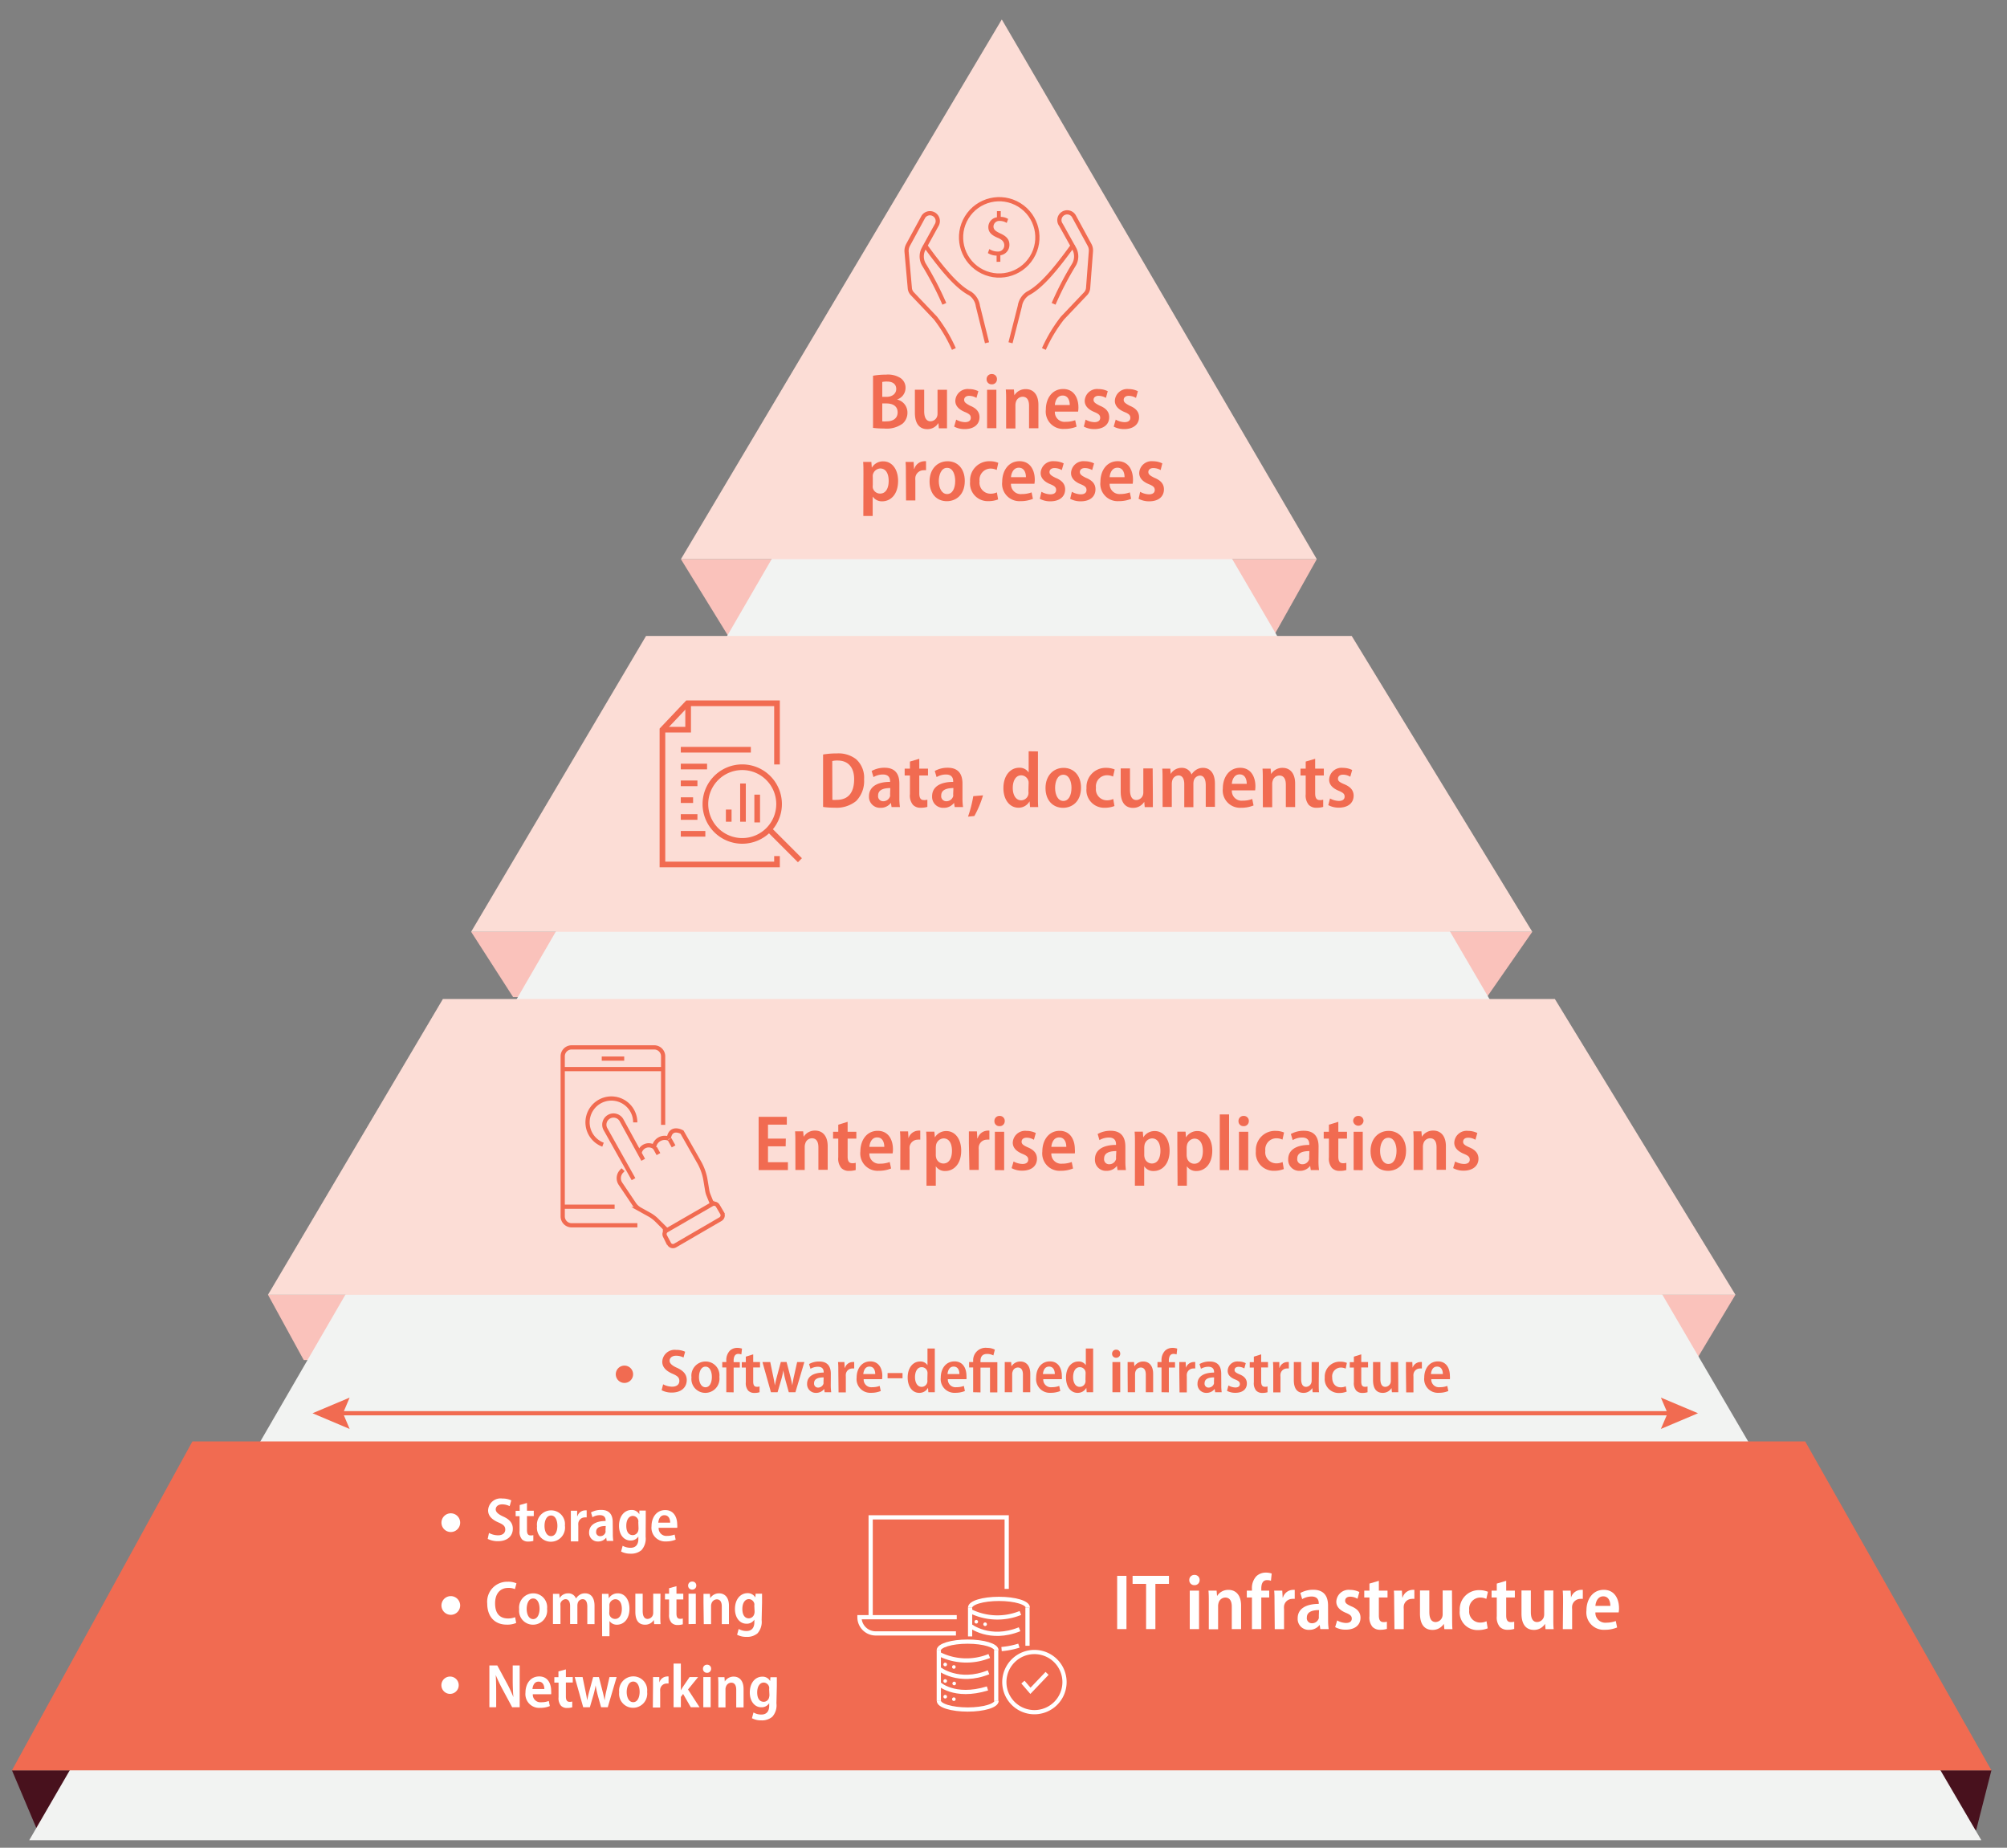 <svg id="Layer_1" data-name="Layer 1" xmlns="http://www.w3.org/2000/svg" xmlns:xlink="http://www.w3.org/1999/xlink" viewBox="0 0 347.57 320"><rect x="0" y="0" width="347.57" height="320" fill="#808080" stroke="none"/><defs><style>.cls-1,.cls-11,.cls-12,.cls-13,.cls-14,.cls-8{fill:none;}.cls-2{clip-path:url(#clip-path);}.cls-3{fill:#fac2bb;}.cls-4{fill:#48111d;}.cls-5{fill:#f2f3f2;}.cls-6{fill:#f16b51;}.cls-7{fill:#fcddd6;}.cls-13,.cls-8{stroke:#fff;}.cls-11,.cls-12,.cls-13,.cls-14,.cls-8{stroke-miterlimit:10;}.cls-11,.cls-8{stroke-width:0.73px;}.cls-9{clip-path:url(#clip-path-2);}.cls-10{fill:#fff;}.cls-11,.cls-12{stroke:#f16b51;}.cls-12{stroke-width:0.98px;}.cls-13{stroke-width:1.25px;}.cls-14{stroke:#000;stroke-width:0.25px;}</style><clipPath id="clip-path"><rect class="cls-1" x="-243.71" y="-97" width="654" height="834"/></clipPath><clipPath id="clip-path-2"><rect class="cls-1" x="2.07" y="3.37" width="342.8" height="315.33"/></clipPath></defs><g class="cls-2"><polygon class="cls-3" points="46.41 224.23 52.6 235.54 293.75 235.54 300.54 224.23 46.41 224.23"/><polygon class="cls-3" points="81.59 161.37 88.86 172.68 257.5 172.68 265.36 161.37 81.59 161.37"/><polygon class="cls-3" points="117.92 96.84 126.11 110.14 220.58 110.14 228.04 96.84 117.92 96.84"/><polygon class="cls-4" points="2.07 306.59 6.45 316.95 342.23 316.95 344.87 306.59 2.07 306.59"/><polygon class="cls-5" points="5.06 318.7 343.13 318.7 173.34 28.32 5.06 318.7"/><polygon class="cls-6" points="33.32 249.63 2.07 306.59 344.87 306.59 312.62 249.63 33.32 249.63"/><polygon class="cls-7" points="300.54 224.23 46.41 224.23 76.7 173.01 269.27 173.01 300.54 224.23"/><polygon class="cls-7" points="265.36 161.37 81.59 161.37 111.88 110.14 234.09 110.14 265.36 161.37"/><polygon class="cls-7" points="173.49 3.37 117.92 96.84 228.04 96.84 173.49 3.37"/><polyline class="cls-8" points="150.78 279.93 150.78 262.78 174.34 262.78 174.34 275.17"/><g class="cls-9"><path class="cls-8" d="M165.55,282.88h-13.9a2.81,2.81,0,0,1-2.81-2.81h16.85"/><path class="cls-8" d="M162.62,286.44a10.52,10.52,0,0,0,8.7.35"/><path class="cls-8" d="M162.62,289s3.39,2.7,8.57.61"/><path class="cls-8" d="M162.51,291.52s2.68,2.67,8.5.89"/></g><line class="cls-8" x1="162.58" y1="285.79" x2="162.58" y2="294.57"/><line class="cls-8" x1="172.52" y1="285.79" x2="172.52" y2="294.57"/><g class="cls-9"><path class="cls-8" d="M162.57,285.81c0-.83,2.23-1.51,5-1.51s5,.68,5,1.51"/><path class="cls-8" d="M162.59,294.55c0,.83,2.23,1.51,5,1.51s5-.68,5-1.51"/><path class="cls-10" d="M164,288.26a.31.31,0,1,1-.31-.31.31.31,0,0,1,.31.31"/><path class="cls-10" d="M165.5,288.69a.31.31,0,0,1-.62,0,.31.31,0,0,1,.62,0"/><path class="cls-10" d="M164,291.12a.31.31,0,0,1-.31.31.31.31,0,0,1,0-.62.31.31,0,0,1,.31.31"/><path class="cls-10" d="M165.56,291.55a.31.31,0,1,1-.31-.31.31.31,0,0,1,.31.31"/><path class="cls-10" d="M164,293.84a.31.31,0,1,1-.31-.31.31.31,0,0,1,.31.31"/><path class="cls-10" d="M165.5,294.27a.31.31,0,1,1-.31-.31.31.31,0,0,1,.31.31"/><path class="cls-8" d="M168,279a10.57,10.57,0,0,0,8.71.34"/><path class="cls-8" d="M168,281.54s3.39,2.71,8.57.62"/><path class="cls-8" d="M173.45,285.59a14,14,0,0,0,3-.59"/><line class="cls-8" x1="168" y1="278.39" x2="168" y2="283.4"/><line class="cls-8" x1="177.94" y1="278.39" x2="177.94" y2="285.02"/><path class="cls-8" d="M168,278.41c0-.84,2.22-1.51,5-1.51s5,.67,5,1.51"/><path class="cls-10" d="M169.38,280.86a.31.31,0,1,1-.31-.31.31.31,0,0,1,.31.31"/><path class="cls-10" d="M170.91,281.29a.31.31,0,1,1-.31-.31.31.31,0,0,1,.31.31"/><path class="cls-8" d="M184.35,291.31a5.21,5.21,0,1,1-5.21-5.21A5.21,5.21,0,0,1,184.35,291.31Z"/><polyline class="cls-8" points="177.15 291.31 178.45 292.82 181.33 289.8"/></g><path class="cls-10" d="M84.68,265.48a3.37,3.37,0,0,0,1.57.41c.8,0,1.25-.4,1.25-1s-.37-.88-1.18-1.23c-1.08-.46-1.79-1.12-1.79-2.08A2.16,2.16,0,0,1,87,259.52a3.51,3.51,0,0,1,1.54.32l-.28,1a2.89,2.89,0,0,0-1.28-.31c-.79,0-1.13.44-1.13.87s.38.82,1.28,1.23c1.15.51,1.68,1.17,1.68,2.12,0,1.21-.89,2.16-2.58,2.16a3.89,3.89,0,0,1-1.77-.4Z"/><path class="cls-10" d="M91.26,260.29v1.34h1.18v.93H91.26V265c0,.63.19.91.63.91a1.57,1.57,0,0,0,.47-.05l0,1a3.34,3.34,0,0,1-.91.11,1.44,1.44,0,0,1-1.06-.39,2,2,0,0,1-.41-1.45v-2.55H89.3v-.93H90v-1Z"/><path class="cls-10" d="M97.83,264.2A2.45,2.45,0,0,1,95.4,267a2.4,2.4,0,0,1-2.4-2.68,2.46,2.46,0,0,1,2.46-2.75A2.38,2.38,0,0,1,97.83,264.2Zm-3.53.05c0,1,.4,1.78,1.13,1.78s1.1-.82,1.1-1.79c0-.81-.29-1.78-1.1-1.78S94.3,263.41,94.3,264.25Z"/><path class="cls-10" d="M98.86,263.25c0-.64,0-1.16,0-1.62h1.09l0,.94H100a1.43,1.43,0,0,1,1.31-1,1.23,1.23,0,0,1,.29,0v1.22a1.69,1.69,0,0,0-.35,0,1.13,1.13,0,0,0-1.1,1,2.72,2.72,0,0,0,0,.43v2.72H98.86Z"/><path class="cls-10" d="M106.13,265.62a7.67,7.67,0,0,0,.08,1.24h-1.14l-.09-.57h0a1.71,1.71,0,0,1-1.42.67,1.49,1.49,0,0,1-1.54-1.55c0-1.32,1.16-2,2.86-2v-.1c0-.4-.16-.91-1-.91a2.47,2.47,0,0,0-1.28.36l-.25-.83a3.5,3.5,0,0,1,1.76-.44c1.57,0,2,1,2,2.15Zm-1.23-1.34c-.79,0-1.66.17-1.66,1a.68.68,0,0,0,.7.76.94.94,0,0,0,.92-.68.92.92,0,0,0,0-.29Z"/><path class="cls-10" d="M111.81,266.14a3,3,0,0,1-.72,2.32,2.77,2.77,0,0,1-1.88.61,3.47,3.47,0,0,1-1.65-.37l.27-1a2.77,2.77,0,0,0,1.37.35c.8,0,1.35-.45,1.35-1.53v-.43h0a1.52,1.52,0,0,1-1.35.7c-1.23,0-2-1.1-2-2.54,0-1.75,1-2.75,2.17-2.75a1.49,1.49,0,0,1,1.35.75h0l0-.65h1.11c0,.37,0,.82,0,1.54Zm-1.27-2.48a1.32,1.32,0,0,0,0-.36,1,1,0,0,0-.94-.77c-.67,0-1.14.66-1.14,1.71s.42,1.62,1.13,1.62a1,1,0,0,0,.93-.72,1.74,1.74,0,0,0,.06-.45Z"/><path class="cls-10" d="M114.06,264.59a1.33,1.33,0,0,0,1.47,1.4,3.65,3.65,0,0,0,1.3-.23l.18.88a4.3,4.3,0,0,1-1.68.31,2.37,2.37,0,0,1-2.5-2.63c0-1.52.86-2.8,2.37-2.8s2.08,1.28,2.08,2.5a2.52,2.52,0,0,1,0,.57Zm2-.89c0-.59-.23-1.29-1-1.29s-1,.73-1.06,1.29Z"/><g class="cls-9"><path class="cls-10" d="M79.69,263.7a1.62,1.62,0,1,1-1.62-1.62,1.62,1.62,0,0,1,1.62,1.62"/></g><path class="cls-10" d="M89.39,281.07a3.92,3.92,0,0,1-1.64.29c-2.1,0-3.37-1.42-3.37-3.63a3.46,3.46,0,0,1,3.55-3.8,3.41,3.41,0,0,1,1.51.28l-.27,1A2.67,2.67,0,0,0,88,275c-1.27,0-2.26.86-2.26,2.68s.87,2.61,2.25,2.61a3.32,3.32,0,0,0,1.22-.22Z"/><path class="cls-10" d="M94.74,278.61a2.45,2.45,0,0,1-2.44,2.76,2.4,2.4,0,0,1-2.39-2.68,2.46,2.46,0,0,1,2.46-2.75A2.39,2.39,0,0,1,94.74,278.61Zm-3.53,0c0,1,.39,1.79,1.12,1.79s1.11-.82,1.11-1.8c0-.8-.29-1.77-1.11-1.77S91.21,277.82,91.21,278.65Z"/><path class="cls-10" d="M95.76,277.57c0-.6,0-1.07,0-1.54h1.1l.05.73h0a1.7,1.7,0,0,1,1.48-.82,1.38,1.38,0,0,1,1.36.9h0a2,2,0,0,1,.6-.62,1.63,1.63,0,0,1,1-.28c.85,0,1.61.6,1.61,2.16v3.17h-1.25v-3c0-.8-.23-1.32-.82-1.32a.9.9,0,0,0-.84.68,1.7,1.7,0,0,0-.06.42v3.2H98.73v-3.12c0-.66-.23-1.18-.81-1.18a1,1,0,0,0-.86.72,1.88,1.88,0,0,0,0,.43v3.15H95.76Z"/><path class="cls-10" d="M104.25,277.74c0-.69,0-1.23,0-1.71h1.12l.06.77h0a1.78,1.78,0,0,1,1.58-.86c1.16,0,2,1.05,2,2.66,0,1.89-1.07,2.77-2.16,2.77a1.5,1.5,0,0,1-1.3-.65h0v2.65h-1.27Zm1.27,1.42a1.61,1.61,0,0,0,0,.39,1,1,0,0,0,1,.82c.77,0,1.17-.73,1.17-1.73s-.38-1.68-1.15-1.68a1.1,1.1,0,0,0-1,.88,1.86,1.86,0,0,0,0,.34Z"/><path class="cls-10" d="M114.35,279.71c0,.61,0,1.13.05,1.56h-1.11l-.06-.72h0a1.74,1.74,0,0,1-1.52.82c-1,0-1.68-.62-1.68-2.22V276h1.27V279c0,.82.24,1.37.86,1.37a1,1,0,0,0,.89-.64,1.14,1.14,0,0,0,.07-.43V276h1.26Z"/><path class="cls-10" d="M117.15,274.7V276h1.18V277h-1.18v2.44c0,.63.19.91.63.91a1.57,1.57,0,0,0,.47-.05l0,1a2.91,2.91,0,0,1-.9.12,1.41,1.41,0,0,1-1.07-.4,2,2,0,0,1-.41-1.45V277h-.71V276h.71v-.95Z"/><path class="cls-10" d="M120.58,274.59a.68.68,0,0,1-.72.7.67.67,0,0,1-.69-.7.68.68,0,0,1,.71-.69A.66.66,0,0,1,120.58,274.59Zm-1.34,6.68V276h1.26v5.24Z"/><path class="cls-10" d="M121.83,277.57c0-.6,0-1.07,0-1.54h1.11l.06.74h0a1.77,1.77,0,0,1,1.54-.83c.89,0,1.7.61,1.7,2.13v3.2H125v-3.06c0-.68-.22-1.23-.88-1.23a1,1,0,0,0-.91.73,1.16,1.16,0,0,0-.07.44v3.12h-1.26Z"/><path class="cls-10" d="M131.9,280.55a3,3,0,0,1-.72,2.32,2.78,2.78,0,0,1-1.88.61,3.44,3.44,0,0,1-1.65-.37l.27-1a2.76,2.76,0,0,0,1.36.35c.81,0,1.36-.45,1.36-1.54v-.43h0a1.53,1.53,0,0,1-1.36.71c-1.22,0-2-1.1-2-2.54,0-1.75,1-2.75,2.17-2.75a1.5,1.5,0,0,1,1.36.75h0l.05-.66h1.11c0,.38,0,.83,0,1.55Zm-1.27-2.49a1,1,0,0,0,0-.35,1,1,0,0,0-.93-.77c-.68,0-1.14.66-1.14,1.7s.42,1.63,1.13,1.63a1,1,0,0,0,.92-.72,1.45,1.45,0,0,0,.07-.45Z"/><g class="cls-9"><path class="cls-10" d="M79.69,278.05a1.62,1.62,0,1,1-1.62-1.63,1.63,1.63,0,0,1,1.62,1.63"/></g><path class="cls-10" d="M84.75,295.67v-7.24h1.37l1.68,3.11a22.14,22.14,0,0,1,1.11,2.38h0c-.08-.95-.12-1.94-.12-3.1v-2.39H90v7.24H88.7L87,292.51a25.73,25.73,0,0,1-1.15-2.43h0c.06.9.08,1.88.08,3.17v2.41Z"/><path class="cls-10" d="M92.27,293.41a1.32,1.32,0,0,0,1.47,1.39,3.58,3.58,0,0,0,1.3-.22l.18.88a4.25,4.25,0,0,1-1.67.31A2.38,2.38,0,0,1,91,293.14c0-1.53.86-2.81,2.38-2.81s2.07,1.28,2.07,2.51a3.65,3.65,0,0,1,0,.57Zm2-.9c0-.59-.23-1.28-1-1.28s-1,.73-1.06,1.28Z"/><path class="cls-10" d="M98,289.11v1.33h1.19v.94H98v2.43c0,.64.2.92.64.92a1.25,1.25,0,0,0,.46-.06l0,1a2.82,2.82,0,0,1-.9.12,1.39,1.39,0,0,1-1.06-.4,2,2,0,0,1-.41-1.45v-2.54H96v-.94h.71v-1Z"/><path class="cls-10" d="M100.89,290.44l.49,2.37c.12.56.23,1.13.31,1.68h0c.09-.55.24-1.14.38-1.66l.65-2.39h1l.6,2.33c.15.6.29,1.16.39,1.72h0a14.58,14.58,0,0,1,.31-1.72l.53-2.33h1.24l-1.54,5.23h-1.15l-.6-2.14c-.13-.52-.24-1-.35-1.65h0a15.4,15.4,0,0,1-.38,1.67l-.62,2.12h-1.15l-1.47-5.23Z"/><path class="cls-10" d="M112.07,293a2.45,2.45,0,0,1-2.44,2.76,2.41,2.41,0,0,1-2.4-2.69,2.47,2.47,0,0,1,2.46-2.75A2.4,2.4,0,0,1,112.07,293Zm-3.54,0c0,1,.4,1.79,1.13,1.79s1.11-.82,1.11-1.8c0-.8-.29-1.77-1.11-1.77S108.53,292.22,108.53,293.06Z"/><path class="cls-10" d="M113.09,292.06c0-.63,0-1.16,0-1.62h1.09l0,.95h0a1.44,1.44,0,0,1,1.31-1.05.83.83,0,0,1,.29,0v1.22a1.62,1.62,0,0,0-.35,0,1.12,1.12,0,0,0-1.1,1,2.72,2.72,0,0,0,0,.43v2.72h-1.27Z"/><path class="cls-10" d="M117.91,292.75h0a5.07,5.07,0,0,1,.36-.62l1.15-1.69h1.48l-1.75,2.15,2,3.08h-1.52l-1.33-2.31-.39.52v1.79h-1.26V288.1h1.26Z"/><path class="cls-10" d="M123.15,289a.68.68,0,0,1-.72.7.67.67,0,0,1-.69-.7.68.68,0,0,1,.71-.7A.67.67,0,0,1,123.15,289Zm-1.35,6.67v-5.23h1.27v5.23Z"/><path class="cls-10" d="M124.4,292c0-.6,0-1.08-.05-1.54h1.11l.06.74h0a1.79,1.79,0,0,1,1.55-.84c.89,0,1.7.62,1.7,2.14v3.19h-1.27v-3.05c0-.69-.22-1.23-.88-1.23a1,1,0,0,0-.91.73,1.13,1.13,0,0,0-.07.44v3.11H124.4Z"/><path class="cls-10" d="M134.46,295a2.94,2.94,0,0,1-.72,2.32,2.76,2.76,0,0,1-1.88.62,3.43,3.43,0,0,1-1.64-.37l.27-1a2.63,2.63,0,0,0,1.36.36c.81,0,1.36-.45,1.36-1.54v-.43h0a1.54,1.54,0,0,1-1.36.71c-1.22,0-2-1.11-2-2.55,0-1.75,1-2.75,2.17-2.75a1.48,1.48,0,0,1,1.35.76h0l.05-.66h1.11c0,.38,0,.83,0,1.55Zm-1.26-2.48a.92.92,0,0,0,0-.35,1,1,0,0,0-.93-.78c-.68,0-1.14.67-1.14,1.71s.42,1.62,1.13,1.62a.94.94,0,0,0,.92-.72,1.76,1.76,0,0,0,.07-.45Z"/><g class="cls-9"><path class="cls-10" d="M79.44,291.85a1.5,1.5,0,1,1-1.5-1.5,1.5,1.5,0,0,1,1.5,1.5"/></g><path class="cls-10" d="M195.08,272.91v9.22h-1.61v-9.22Z"/><path class="cls-10" d="M198.48,274.3h-2.34v-1.39h6.3v1.39h-2.35v7.83h-1.61Z"/><path class="cls-10" d="M207.75,273.63a.86.86,0,0,1-.92.89.85.85,0,0,1-.87-.89.86.86,0,0,1,.9-.88A.85.85,0,0,1,207.75,273.63Zm-1.71,8.5v-6.66h1.61v6.66Z"/><path class="cls-10" d="M209.34,277.42c0-.76,0-1.37-.06-1.95h1.41l.08.94h0a2.25,2.25,0,0,1,2-1.07c1.13,0,2.16.78,2.16,2.72v4.07h-1.61v-3.89c0-.87-.29-1.57-1.13-1.57a1.22,1.22,0,0,0-1.16.93,1.84,1.84,0,0,0-.08.56v4h-1.61Z"/><path class="cls-10" d="M216.81,282.13v-5.47h-.89v-1.19h.89v-.29a3,3,0,0,1,.76-2.2,2.35,2.35,0,0,1,1.66-.63,3,3,0,0,1,1,.16l-.13,1.25a2,2,0,0,0-.67-.11c-.78,0-1,.68-1,1.48v.34h1.37v1.19h-1.37v5.47Z"/><path class="cls-10" d="M220.72,277.53c0-.81,0-1.48-.06-2.06h1.4l.07,1.2h.05a1.85,1.85,0,0,1,1.67-1.33,1.35,1.35,0,0,1,.37,0v1.56a1.83,1.83,0,0,0-.44,0,1.44,1.44,0,0,0-1.41,1.23,3,3,0,0,0,0,.55v3.46h-1.61Z"/><path class="cls-10" d="M230,280.55a10.5,10.5,0,0,0,.1,1.58h-1.45l-.11-.73h0a2.2,2.2,0,0,1-1.81.86,1.89,1.89,0,0,1-2-2c0-1.68,1.47-2.49,3.65-2.49v-.12c0-.52-.21-1.16-1.25-1.16a3.2,3.2,0,0,0-1.62.45l-.32-1.06a4.53,4.53,0,0,1,2.24-.56c2,0,2.56,1.3,2.56,2.74Zm-1.57-1.71c-1,0-2.11.22-2.11,1.28a.87.87,0,0,0,.89,1,1.22,1.22,0,0,0,1.18-.87,2.2,2.2,0,0,0,0-.36Z"/><path class="cls-10" d="M231.57,280.63a3.25,3.25,0,0,0,1.53.44c.67,0,1-.3,1-.75s-.24-.68-1-1c-1.2-.49-1.68-1.17-1.68-1.93a2.14,2.14,0,0,1,2.38-2.05,3.61,3.61,0,0,1,1.61.37l-.32,1.17a2.51,2.51,0,0,0-1.26-.36c-.58,0-.88.3-.88.7s.28.6,1,.94c1.13.45,1.66,1.08,1.66,2,0,1.25-.94,2.07-2.56,2.07a3.72,3.72,0,0,1-1.83-.44Z"/><path class="cls-10" d="M238.79,273.77v1.7h1.5v1.19h-1.5v3.1c0,.81.24,1.16.8,1.16a1.7,1.7,0,0,0,.59-.07l0,1.25a3.89,3.89,0,0,1-1.15.15,1.79,1.79,0,0,1-1.35-.51,2.52,2.52,0,0,1-.52-1.84v-3.24h-.9v-1.19h.9v-1.22Z"/><path class="cls-10" d="M241.44,277.53c0-.81,0-1.48-.05-2.06h1.39l.07,1.2h.05a1.86,1.86,0,0,1,1.67-1.33,1.31,1.31,0,0,1,.37,0v1.56a1.78,1.78,0,0,0-.44,0,1.42,1.42,0,0,0-1.4,1.23,2.87,2.87,0,0,0,0,.55v3.46h-1.61Z"/><path class="cls-10" d="M251.48,280.14c0,.78,0,1.44.05,2h-1.4l-.09-.92h0a2.26,2.26,0,0,1-2,1.05c-1.21,0-2.13-.79-2.13-2.83v-4h1.62v3.72c0,1.05.3,1.75,1.09,1.75a1.26,1.26,0,0,0,1.13-.82,1.59,1.59,0,0,0,.09-.55v-4.1h1.61Z"/><path class="cls-10" d="M257.64,282a4.53,4.53,0,0,1-1.66.3,3.06,3.06,0,0,1-3.18-3.39,3.31,3.31,0,0,1,3.45-3.52,3.74,3.74,0,0,1,1.43.28l-.28,1.23a2.48,2.48,0,0,0-1.1-.23,1.93,1.93,0,0,0-1.86,2.18A1.9,1.9,0,0,0,256.3,281a2.51,2.51,0,0,0,1.13-.23Z"/><path class="cls-10" d="M260.84,273.77v1.7h1.5v1.19h-1.5v3.1c0,.81.24,1.16.8,1.16a1.7,1.7,0,0,0,.59-.07l0,1.25a3.89,3.89,0,0,1-1.15.15,1.79,1.79,0,0,1-1.35-.51,2.56,2.56,0,0,1-.52-1.84v-3.24h-.9v-1.19h.9v-1.22Z"/><path class="cls-10" d="M269,280.14c0,.78,0,1.44.06,2h-1.41l-.08-.92h0a2.22,2.22,0,0,1-1.94,1.05c-1.22,0-2.14-.79-2.14-2.83v-4h1.62v3.72c0,1.05.3,1.75,1.09,1.75a1.26,1.26,0,0,0,1.14-.82,1.87,1.87,0,0,0,.08-.55v-4.1H269Z"/><path class="cls-10" d="M270.69,277.53c0-.81,0-1.48-.06-2.06H272l.07,1.2h0a1.85,1.85,0,0,1,1.67-1.33,1.35,1.35,0,0,1,.37,0v1.56a1.83,1.83,0,0,0-.44,0,1.44,1.44,0,0,0-1.41,1.23,3,3,0,0,0,0,.55v3.46h-1.61Z"/><path class="cls-10" d="M276.29,279.24a1.7,1.7,0,0,0,1.88,1.78,4.7,4.7,0,0,0,1.65-.29l.23,1.12a5.42,5.42,0,0,1-2.13.4,3,3,0,0,1-3.18-3.35c0-1.94,1.09-3.57,3-3.57s2.64,1.63,2.64,3.19a3.84,3.84,0,0,1-.06.72Zm2.59-1.13c0-.76-.29-1.65-1.23-1.65s-1.3.93-1.36,1.65Z"/><path class="cls-6" d="M136.06,198.52H133v2.76h3.45v1.36h-5.07v-9.22h4.88v1.35H133v2.42h3.09Z"/><path class="cls-6" d="M137.74,197.93c0-.76,0-1.37-.05-2h1.4l.09.94h0a2.26,2.26,0,0,1,2-1.07c1.14,0,2.16.78,2.16,2.72v4.07h-1.61v-3.89c0-.87-.29-1.57-1.12-1.57a1.21,1.21,0,0,0-1.16.93,1.57,1.57,0,0,0-.09.56v4h-1.61Z"/><path class="cls-6" d="M146.79,194.28V196h1.51v1.19h-1.51v3.1c0,.81.25,1.16.81,1.16a1.7,1.7,0,0,0,.59-.07l0,1.25a4,4,0,0,1-1.15.15,1.79,1.79,0,0,1-1.35-.51,2.52,2.52,0,0,1-.52-1.84v-3.24h-.9V196h.9v-1.22Z"/><path class="cls-6" d="M150.56,199.75a1.69,1.69,0,0,0,1.87,1.78,4.65,4.65,0,0,0,1.65-.29l.24,1.12a5.44,5.44,0,0,1-2.14.4,3,3,0,0,1-3.18-3.35c0-1.94,1.09-3.57,3-3.57s2.64,1.63,2.64,3.19a3.84,3.84,0,0,1-.06.72Zm2.58-1.13c0-.76-.29-1.64-1.23-1.64s-1.3.92-1.35,1.64Z"/><path class="cls-6" d="M155.92,198c0-.81,0-1.48-.06-2.06h1.4l.07,1.2h0a1.85,1.85,0,0,1,1.67-1.33,1.35,1.35,0,0,1,.37,0v1.56a1.78,1.78,0,0,0-.44,0,1.44,1.44,0,0,0-1.41,1.23,4.15,4.15,0,0,0,0,.55v3.46h-1.61Z"/><path class="cls-6" d="M160.45,198.15c0-.87,0-1.57-.06-2.17h1.42l.09,1h0a2.27,2.27,0,0,1,2-1.1c1.48,0,2.56,1.34,2.56,3.39,0,2.41-1.37,3.53-2.75,3.53a1.87,1.87,0,0,1-1.65-.83h0v3.37h-1.61Zm1.61,1.81a1.94,1.94,0,0,0,.05.49,1.31,1.31,0,0,0,1.26,1.05c1,0,1.49-.93,1.49-2.2s-.49-2.15-1.46-2.15a1.41,1.41,0,0,0-1.29,1.12,3.12,3.12,0,0,0-.05.44Z"/><path class="cls-6" d="M167.79,198c0-.81,0-1.48,0-2.06h1.39l.07,1.2h.06a1.85,1.85,0,0,1,1.66-1.33,1.31,1.31,0,0,1,.37,0v1.56a1.69,1.69,0,0,0-.43,0,1.42,1.42,0,0,0-1.41,1.23,3,3,0,0,0,0,.55v3.46h-1.62Z"/><path class="cls-6" d="M174,194.15a.86.86,0,0,1-.92.88.84.84,0,0,1-.87-.88.86.86,0,0,1,.9-.89A.85.85,0,0,1,174,194.15Zm-1.71,8.49V196h1.61v6.66Z"/><path class="cls-6" d="M175.53,201.15a3.45,3.45,0,0,0,1.54.43c.67,0,1-.3,1-.75s-.24-.68-1-1c-1.2-.49-1.68-1.17-1.68-1.93a2.14,2.14,0,0,1,2.38-2.05,3.61,3.61,0,0,1,1.61.37l-.33,1.17a2.44,2.44,0,0,0-1.25-.36c-.58,0-.88.3-.88.7s.28.6,1,.94c1.13.45,1.66,1.08,1.66,2,0,1.25-.94,2.07-2.56,2.07a3.72,3.72,0,0,1-1.83-.44Z"/><path class="cls-6" d="M182.07,199.75a1.7,1.7,0,0,0,1.88,1.78,4.7,4.7,0,0,0,1.65-.29l.23,1.12a5.42,5.42,0,0,1-2.13.4,3,3,0,0,1-3.19-3.35c0-1.94,1.1-3.57,3-3.57s2.63,1.63,2.63,3.19a4,4,0,0,1,0,.72Zm2.59-1.13c0-.76-.29-1.64-1.23-1.64s-1.3.92-1.36,1.64Z"/><path class="cls-6" d="M194.89,201.06a12.15,12.15,0,0,0,.09,1.58h-1.45l-.1-.73h0a2.2,2.2,0,0,1-1.81.86,1.9,1.9,0,0,1-2-2c0-1.68,1.48-2.49,3.65-2.49v-.12c0-.52-.2-1.16-1.24-1.16a3.27,3.27,0,0,0-1.63.45l-.31-1.06a4.53,4.53,0,0,1,2.24-.56c2,0,2.56,1.3,2.56,2.74Zm-1.57-1.71c-1,0-2.11.22-2.11,1.28a.86.86,0,0,0,.89,1,1.21,1.21,0,0,0,1.17-.87,1.49,1.49,0,0,0,0-.36Z"/><path class="cls-6" d="M196.55,198.15c0-.87,0-1.57-.06-2.17h1.42l.08,1h0a2.27,2.27,0,0,1,2-1.1c1.48,0,2.56,1.34,2.56,3.39,0,2.41-1.37,3.53-2.75,3.53a1.86,1.86,0,0,1-1.65-.83h0v3.37h-1.61Zm1.61,1.81a1.94,1.94,0,0,0,.05.49,1.31,1.31,0,0,0,1.26,1.05c1,0,1.49-.93,1.49-2.2s-.49-2.15-1.46-2.15a1.4,1.4,0,0,0-1.29,1.12,3.12,3.12,0,0,0-.05.44Z"/><path class="cls-6" d="M203.89,198.15c0-.87,0-1.57,0-2.17h1.42l.08,1h0a2.25,2.25,0,0,1,2-1.1c1.47,0,2.55,1.34,2.55,3.39,0,2.41-1.36,3.53-2.74,3.53a1.89,1.89,0,0,1-1.66-.83h0v3.37h-1.61ZM205.5,200a1.93,1.93,0,0,0,.06.49,1.29,1.29,0,0,0,1.26,1.05c1,0,1.49-.93,1.49-2.2s-.49-2.15-1.47-2.15a1.4,1.4,0,0,0-1.28,1.12,2.12,2.12,0,0,0-.06.44Z"/><path class="cls-6" d="M211.24,193h1.61v9.64h-1.61Z"/><path class="cls-6" d="M216.27,194.15a.86.86,0,0,1-.92.88.84.84,0,0,1-.87-.88.86.86,0,0,1,.9-.89A.85.85,0,0,1,216.27,194.15Zm-1.71,8.49V196h1.61v6.66Z"/><path class="cls-6" d="M222.33,202.46a4.49,4.49,0,0,1-1.66.3,3.07,3.07,0,0,1-3.18-3.39,3.31,3.31,0,0,1,3.46-3.52,3.72,3.72,0,0,1,1.42.28l-.27,1.23a2.56,2.56,0,0,0-1.11-.23,1.93,1.93,0,0,0-1.86,2.18,1.9,1.9,0,0,0,1.86,2.16,2.48,2.48,0,0,0,1.13-.23Z"/><path class="cls-6" d="M228.33,201.06a10.5,10.5,0,0,0,.1,1.58H227l-.11-.73h0a2.18,2.18,0,0,1-1.8.86,1.9,1.9,0,0,1-2-2c0-1.68,1.48-2.49,3.65-2.49v-.12c0-.52-.2-1.16-1.24-1.16a3.21,3.21,0,0,0-1.63.45l-.32-1.06a4.57,4.57,0,0,1,2.25-.56c2,0,2.55,1.3,2.55,2.74Zm-1.57-1.71c-1,0-2.1.22-2.1,1.28a.86.86,0,0,0,.88,1,1.21,1.21,0,0,0,1.18-.87,1.47,1.47,0,0,0,0-.36Z"/><path class="cls-6" d="M231.77,194.28V196h1.5v1.19h-1.5v3.1c0,.81.24,1.16.8,1.16a1.7,1.7,0,0,0,.59-.07l0,1.25a3.86,3.86,0,0,1-1.14.15,1.79,1.79,0,0,1-1.36-.51,2.56,2.56,0,0,1-.52-1.84v-3.24h-.9V196h.9v-1.22Z"/><path class="cls-6" d="M236.13,194.15a.9.9,0,0,1-1.79,0,.86.86,0,0,1,.9-.89A.85.85,0,0,1,236.13,194.15Zm-1.71,8.49V196H236v6.66Z"/><path class="cls-6" d="M243.5,199.26c0,2.51-1.62,3.51-3.1,3.51-1.74,0-3.05-1.26-3.05-3.42s1.37-3.5,3.13-3.5S243.5,197.19,243.5,199.26Zm-4.5.05c0,1.23.51,2.27,1.44,2.27s1.41-1,1.41-2.28c0-1-.37-2.26-1.41-2.26S239,198.25,239,199.31Z"/><path class="cls-6" d="M244.81,197.93c0-.76,0-1.37-.06-2h1.41l.08.94h0a2.25,2.25,0,0,1,2-1.07c1.13,0,2.16.78,2.16,2.72v4.07h-1.62v-3.89c0-.87-.28-1.57-1.12-1.57a1.21,1.21,0,0,0-1.16.93,1.84,1.84,0,0,0-.08.56v4h-1.61Z"/><path class="cls-6" d="M252,201.15a3.41,3.41,0,0,0,1.53.43c.67,0,1-.3,1-.75s-.24-.68-1-1c-1.2-.49-1.68-1.17-1.68-1.93a2.14,2.14,0,0,1,2.38-2.05,3.61,3.61,0,0,1,1.61.37l-.33,1.17a2.47,2.47,0,0,0-1.25-.36c-.58,0-.88.3-.88.7s.27.6,1,.94c1.12.45,1.66,1.08,1.66,2,0,1.25-1,2.07-2.56,2.07a3.72,3.72,0,0,1-1.83-.44Z"/><path class="cls-6" d="M142.54,130.67a13.7,13.7,0,0,1,2.37-.19,5,5,0,0,1,3.35,1,4.29,4.29,0,0,1,1.38,3.5,4.91,4.91,0,0,1-1.37,3.74,5.38,5.38,0,0,1-3.73,1.16,14.24,14.24,0,0,1-2-.13Zm1.61,7.85a4.6,4.6,0,0,0,.77,0c1.83,0,3-1.09,3-3.58,0-2-1-3.23-2.86-3.23a3.61,3.61,0,0,0-.93.09Z"/><path class="cls-6" d="M155.75,138.19a10.5,10.5,0,0,0,.1,1.58H154.4l-.11-.73h0a2.18,2.18,0,0,1-1.8.86,1.9,1.9,0,0,1-2-2c0-1.68,1.48-2.49,3.65-2.49v-.12c0-.52-.21-1.16-1.24-1.16a3.21,3.21,0,0,0-1.63.45l-.32-1.06a4.54,4.54,0,0,1,2.25-.56c2,0,2.55,1.3,2.55,2.74Zm-1.57-1.71c-1,0-2.11.22-2.11,1.28a.87.87,0,0,0,.89,1,1.22,1.22,0,0,0,1.18-.86,1.61,1.61,0,0,0,0-.37Z"/><path class="cls-6" d="M159.2,131.41v1.7h1.51v1.19H159.2v3.1c0,.81.25,1.16.81,1.16a1.7,1.7,0,0,0,.59-.07l0,1.25a4,4,0,0,1-1.15.15,1.77,1.77,0,0,1-1.35-.51,2.52,2.52,0,0,1-.52-1.84V134.3h-.91v-1.19h.91v-1.22Z"/><path class="cls-6" d="M166.68,138.19a10.5,10.5,0,0,0,.1,1.58h-1.45l-.11-.73h0a2.18,2.18,0,0,1-1.8.86,1.9,1.9,0,0,1-2-2c0-1.68,1.48-2.49,3.65-2.49v-.12c0-.52-.21-1.16-1.25-1.16a3.2,3.2,0,0,0-1.62.45l-.32-1.06a4.54,4.54,0,0,1,2.25-.56c2,0,2.55,1.3,2.55,2.74Zm-1.57-1.71c-1,0-2.11.22-2.11,1.28a.87.87,0,0,0,.89,1,1.22,1.22,0,0,0,1.18-.86,1.61,1.61,0,0,0,0-.37Z"/><path class="cls-6" d="M167.64,141.43a21.24,21.24,0,0,0,.91-3.55l1.69-.14a17.69,17.69,0,0,1-1.5,3.58Z"/><path class="cls-6" d="M179.75,130.13v7.79c0,.64,0,1.38.05,1.85h-1.42l-.08-1h0a2.16,2.16,0,0,1-1.93,1.11c-1.5,0-2.6-1.36-2.6-3.39,0-2.27,1.28-3.53,2.71-3.53a1.85,1.85,0,0,1,1.66.82h0v-3.67Zm-1.62,5.7a3.24,3.24,0,0,0,0-.44,1.33,1.33,0,0,0-1.26-1.12c-1,0-1.48,1-1.48,2.2s.53,2.13,1.45,2.13a1.29,1.29,0,0,0,1.26-1.08,1.82,1.82,0,0,0,0-.48Z"/><path class="cls-6" d="M187.21,136.39c0,2.51-1.62,3.51-3.1,3.51-1.74,0-3.05-1.26-3.05-3.42s1.37-3.5,3.13-3.5S187.21,134.32,187.21,136.39Zm-4.49.05c0,1.23.5,2.27,1.43,2.27s1.41-1,1.41-2.28c0-1-.37-2.26-1.41-2.26S182.72,135.38,182.72,136.44Z"/><path class="cls-6" d="M193,139.59a4.49,4.49,0,0,1-1.66.3,3.06,3.06,0,0,1-3.18-3.39,3.31,3.31,0,0,1,3.46-3.52,3.72,3.72,0,0,1,1.42.28l-.28,1.23a2.48,2.48,0,0,0-1.1-.23,1.93,1.93,0,0,0-1.86,2.18,1.9,1.9,0,0,0,1.86,2.16,2.51,2.51,0,0,0,1.13-.23Z"/><path class="cls-6" d="M199.65,137.78c0,.78,0,1.44,0,2h-1.41l-.08-.92h0a2.26,2.26,0,0,1-1.95,1.05c-1.21,0-2.13-.79-2.13-2.83v-4h1.61v3.72c0,1,.3,1.75,1.1,1.75a1.24,1.24,0,0,0,1.13-.82,1.55,1.55,0,0,0,.08-.55v-4.1h1.62Z"/><path class="cls-6" d="M201.33,135.06c0-.76,0-1.36-.05-1.95h1.39l.07.93h0a2.16,2.16,0,0,1,1.89-1.06,1.75,1.75,0,0,1,1.72,1.15h0a2.53,2.53,0,0,1,.77-.79,2.13,2.13,0,0,1,1.23-.36c1.08,0,2.05.77,2.05,2.75v4h-1.59V136c0-1-.3-1.68-1-1.68a1.16,1.16,0,0,0-1.07.86,2.23,2.23,0,0,0-.07.55v4.06h-1.58v-4c0-.83-.29-1.5-1-1.5a1.19,1.19,0,0,0-1.09.91,2.29,2.29,0,0,0-.07.55v4h-1.59Z"/><path class="cls-6" d="M213.33,136.88a1.69,1.69,0,0,0,1.87,1.78,4.5,4.5,0,0,0,1.66-.29l.23,1.12a5.42,5.42,0,0,1-2.13.4,3,3,0,0,1-3.19-3.35c0-1.94,1.09-3.57,3-3.57s2.64,1.63,2.64,3.19a5.31,5.31,0,0,1-.05.72Zm2.58-1.13c0-.76-.28-1.64-1.23-1.64s-1.3.93-1.35,1.64Z"/><path class="cls-6" d="M218.69,135.06c0-.76,0-1.36-.05-1.95h1.41l.08.94h0a2.28,2.28,0,0,1,2-1.07c1.14,0,2.16.78,2.16,2.73v4.06h-1.61v-3.89c0-.87-.29-1.57-1.12-1.57a1.21,1.21,0,0,0-1.16.93,1.58,1.58,0,0,0-.08.56v4h-1.62Z"/><path class="cls-6" d="M227.76,131.41v1.7h1.5v1.19h-1.5v3.1c0,.81.25,1.16.81,1.16a1.61,1.61,0,0,0,.58-.07l0,1.25a4,4,0,0,1-1.15.15,1.79,1.79,0,0,1-1.36-.51,2.56,2.56,0,0,1-.52-1.84V134.3h-.9v-1.19h.9v-1.22Z"/><path class="cls-6" d="M230.33,138.28a3.41,3.41,0,0,0,1.53.43c.67,0,1-.3,1-.75s-.24-.68-1-1c-1.2-.49-1.68-1.17-1.68-1.92a2.14,2.14,0,0,1,2.38-2.06,3.61,3.61,0,0,1,1.61.37l-.33,1.17a2.44,2.44,0,0,0-1.25-.36c-.58,0-.88.3-.88.7s.27.6,1.05.94c1.12.45,1.66,1.08,1.66,2,0,1.25-.95,2.07-2.56,2.07a3.72,3.72,0,0,1-1.83-.44Z"/><path class="cls-6" d="M151.19,65.07a12.18,12.18,0,0,1,2.25-.19,4,4,0,0,1,2.52.6,2,2,0,0,1,.86,1.71,2.12,2.12,0,0,1-1.48,2v0a2.3,2.3,0,0,1,1.81,2.27,2.49,2.49,0,0,1-.82,1.89,4.66,4.66,0,0,1-3.24.86,13.75,13.75,0,0,1-1.9-.11Zm1.6,3.66h.73c1,0,1.69-.56,1.69-1.36s-.56-1.29-1.59-1.29a3.56,3.56,0,0,0-.83.07Zm0,4.24a4,4,0,0,0,.76,0c1,0,1.9-.44,1.9-1.56s-.89-1.54-1.95-1.54h-.71Z"/><path class="cls-6" d="M164,72.18c0,.78,0,1.43,0,2h-1.41l-.08-.92h0a2.21,2.21,0,0,1-1.94,1.06c-1.21,0-2.13-.8-2.13-2.83v-4h1.61v3.72c0,1,.3,1.75,1.1,1.75a1.24,1.24,0,0,0,1.13-.82,1.52,1.52,0,0,0,.08-.55V67.5H164Z"/><path class="cls-6" d="M165.59,72.67a3.25,3.25,0,0,0,1.53.44c.67,0,1-.3,1-.75s-.25-.69-1-1c-1.2-.49-1.68-1.18-1.68-1.93a2.14,2.14,0,0,1,2.38-2.05,3.61,3.61,0,0,1,1.61.37l-.33,1.16a2.58,2.58,0,0,0-1.26-.36c-.57,0-.87.31-.87.7s.27.6,1,1c1.12.45,1.66,1.08,1.66,2,0,1.24-.95,2.06-2.56,2.06a3.72,3.72,0,0,1-1.83-.43Z"/><path class="cls-6" d="M172.65,65.67a.86.86,0,0,1-.92.89.85.85,0,0,1-.87-.89.86.86,0,0,1,.9-.89A.85.85,0,0,1,172.65,65.67Zm-1.71,8.49V67.5h1.61v6.66Z"/><path class="cls-6" d="M174.24,69.46c0-.77,0-1.37-.06-2h1.41l.08,1h0a2.25,2.25,0,0,1,2-1.07c1.13,0,2.16.78,2.16,2.72v4.06h-1.62V70.28c0-.88-.28-1.57-1.12-1.57a1.22,1.22,0,0,0-1.16.92,1.86,1.86,0,0,0-.08.57v4h-1.61Z"/><path class="cls-6" d="M182.68,71.28a1.68,1.68,0,0,0,1.87,1.77,4.67,4.67,0,0,0,1.65-.28l.24,1.12a5.49,5.49,0,0,1-2.14.39,3,3,0,0,1-3.18-3.35c0-1.94,1.09-3.56,3-3.56s2.64,1.62,2.64,3.18a3.88,3.88,0,0,1-.06.73Zm2.58-1.14c0-.75-.29-1.64-1.23-1.64s-1.3.93-1.35,1.64Z"/><path class="cls-6" d="M188,72.67a3.25,3.25,0,0,0,1.53.44c.67,0,1-.3,1-.75s-.25-.69-1-1c-1.2-.49-1.68-1.18-1.68-1.93a2.14,2.14,0,0,1,2.38-2.05,3.57,3.57,0,0,1,1.61.37l-.32,1.16a2.62,2.62,0,0,0-1.26-.36c-.58,0-.88.31-.88.7s.28.6,1.06,1c1.12.45,1.65,1.08,1.65,2,0,1.24-.94,2.06-2.56,2.06a3.75,3.75,0,0,1-1.83-.43Z"/><path class="cls-6" d="M193.22,72.67a3.25,3.25,0,0,0,1.53.44c.67,0,1-.3,1-.75s-.24-.69-1-1c-1.2-.49-1.68-1.18-1.68-1.93a2.14,2.14,0,0,1,2.38-2.05,3.61,3.61,0,0,1,1.61.37l-.33,1.16a2.58,2.58,0,0,0-1.26-.36c-.57,0-.87.31-.87.7s.27.6,1,1c1.12.45,1.66,1.08,1.66,2,0,1.24-1,2.06-2.56,2.06a3.72,3.72,0,0,1-1.83-.43Z"/><path class="cls-6" d="M149.53,82.18c0-.88,0-1.57-.05-2.18h1.42l.08,1h0a2.23,2.23,0,0,1,2-1.1c1.47,0,2.55,1.34,2.55,3.39,0,2.41-1.36,3.53-2.74,3.53a1.91,1.91,0,0,1-1.66-.83h0v3.37h-1.62Zm1.62,1.8a2,2,0,0,0,0,.5,1.29,1.29,0,0,0,1.26,1c1,0,1.49-.93,1.49-2.2s-.49-2.15-1.47-2.15a1.4,1.4,0,0,0-1.28,1.12,2.12,2.12,0,0,0,0,.44Z"/><path class="cls-6" d="M156.88,82.07c0-.81,0-1.48-.06-2.07h1.4l.07,1.21h.05A1.85,1.85,0,0,1,160,79.88a1.35,1.35,0,0,1,.37,0v1.56a1.83,1.83,0,0,0-.44,0,1.44,1.44,0,0,0-1.41,1.23,2.9,2.9,0,0,0,0,.54v3.46h-1.61Z"/><path class="cls-6" d="M167.08,83.29c0,2.51-1.63,3.51-3.1,3.51-1.74,0-3-1.26-3-3.42s1.36-3.5,3.13-3.5S167.08,81.22,167.08,83.29Zm-4.5,0c0,1.23.51,2.27,1.44,2.27s1.4-1,1.4-2.28c0-1-.36-2.26-1.4-2.26S162.58,82.27,162.58,83.34Z"/><path class="cls-6" d="M172.85,86.49a4.43,4.43,0,0,1-1.65.3A3.07,3.07,0,0,1,168,83.4a3.31,3.31,0,0,1,3.46-3.52,3.47,3.47,0,0,1,1.42.28l-.27,1.23a2.51,2.51,0,0,0-1.11-.24,1.94,1.94,0,0,0-1.86,2.19,1.91,1.91,0,0,0,1.86,2.16,2.55,2.55,0,0,0,1.14-.23Z"/><path class="cls-6" d="M175.08,83.78A1.7,1.7,0,0,0,177,85.56a4.7,4.7,0,0,0,1.65-.29l.23,1.12a5.42,5.42,0,0,1-2.13.4,3,3,0,0,1-3.19-3.35c0-1.94,1.1-3.57,3-3.57s2.64,1.63,2.64,3.18a3.88,3.88,0,0,1-.06.73Zm2.59-1.14c0-.75-.29-1.64-1.23-1.64s-1.3.93-1.36,1.64Z"/><path class="cls-6" d="M180.36,85.17a3.29,3.29,0,0,0,1.54.44c.67,0,1-.3,1-.75s-.24-.69-1-1c-1.2-.49-1.68-1.18-1.68-1.93a2.14,2.14,0,0,1,2.38-2.05,3.61,3.61,0,0,1,1.61.37l-.33,1.16a2.55,2.55,0,0,0-1.25-.35c-.58,0-.88.3-.88.69s.27.61,1.05,1c1.12.45,1.66,1.08,1.66,2,0,1.25-.95,2.07-2.56,2.07a3.72,3.72,0,0,1-1.83-.44Z"/><path class="cls-6" d="M185.63,85.17a3.25,3.25,0,0,0,1.53.44c.67,0,1-.3,1-.75s-.25-.69-1-1c-1.21-.49-1.68-1.18-1.68-1.93a2.14,2.14,0,0,1,2.38-2.05,3.61,3.61,0,0,1,1.61.37l-.33,1.16a2.59,2.59,0,0,0-1.26-.35c-.57,0-.87.3-.87.69s.27.61,1.05,1c1.12.45,1.65,1.08,1.65,2,0,1.25-.94,2.07-2.55,2.07a3.72,3.72,0,0,1-1.83-.44Z"/><path class="cls-6" d="M192.17,83.78A1.7,1.7,0,0,0,194,85.56a4.76,4.76,0,0,0,1.66-.29l.23,1.12a5.42,5.42,0,0,1-2.13.4,3,3,0,0,1-3.19-3.35c0-1.94,1.09-3.57,3-3.57s2.64,1.63,2.64,3.18a5.36,5.36,0,0,1-.05.73Zm2.58-1.14c0-.75-.28-1.64-1.23-1.64s-1.3.93-1.35,1.64Z"/><path class="cls-6" d="M197.45,85.17a3.25,3.25,0,0,0,1.53.44c.67,0,1-.3,1-.75s-.25-.69-1-1c-1.21-.49-1.69-1.18-1.69-1.93a2.14,2.14,0,0,1,2.38-2.05,3.65,3.65,0,0,1,1.62.37L201,81.41a2.59,2.59,0,0,0-1.26-.35c-.57,0-.87.3-.87.69s.27.61,1.05,1c1.12.45,1.65,1.08,1.65,2,0,1.25-.94,2.07-2.55,2.07a3.79,3.79,0,0,1-1.84-.44Z"/><g class="cls-9"><path class="cls-11" d="M110.38,212.2H99a1.54,1.54,0,0,1-1.55-1.54V182.93A1.54,1.54,0,0,1,99,181.39h14.3a1.54,1.54,0,0,1,1.54,1.54v11.88"/></g><line class="cls-11" x1="97.69" y1="185.15" x2="114.88" y2="185.15"/><g class="cls-9"><path class="cls-11" d="M104.43,198.24a4.13,4.13,0,1,1,5.58-3.86"/><path class="cls-11" d="M115.48,213.05l-1.79-1.78a5.87,5.87,0,0,0-1.24-.92l-1.71-.95a3,3,0,0,1-1-1L107.45,205a1.72,1.72,0,0,1,.19-2.15l.26-.28"/><path class="cls-11" d="M109.71,204.21l-4.88-8.71a1.59,1.59,0,0,1,2.78-1.54l3.78,6.9"/><path class="cls-11" d="M123.27,208.38l-.58-1.43a3.8,3.8,0,0,1-.22-.8l-.28-1.69a9.34,9.34,0,0,0-1.08-3.12l-3-5.28s-2-1.14-2.29,1.14a1.86,1.86,0,0,0-2.55,1.44,1.61,1.61,0,0,0-2.48.91"/><path class="cls-11" d="M115.44,213.09l7.86-4.54a.75.75,0,0,1,1,.26l.77,1.31a.77.77,0,0,1-.27,1l-7.91,4.6a.75.75,0,0,1-1-.29l-.73-1.37A.75.75,0,0,1,115.44,213.09Z"/></g><line class="cls-11" x1="113.43" y1="198.78" x2="114.03" y2="199.87"/><line class="cls-11" x1="115.95" y1="197.28" x2="116.65" y2="198.53"/><line class="cls-11" x1="97.58" y1="208.98" x2="106.44" y2="208.98"/><line class="cls-11" x1="104.21" y1="183.33" x2="108.1" y2="183.33"/><line class="cls-11" x1="58.49" y1="244.75" x2="289.69" y2="244.75"/><polygon class="cls-6" points="60.55 247.47 59.4 244.75 60.55 242.04 54.12 244.75 60.55 247.47"/><polygon class="cls-6" points="287.63 247.47 288.79 244.75 287.63 242.04 294.06 244.75 287.63 247.47"/><path class="cls-6" d="M114.84,239.74a3.41,3.41,0,0,0,1.56.41c.8,0,1.25-.4,1.25-1s-.36-.88-1.18-1.24c-1.07-.45-1.78-1.12-1.78-2.07a2.15,2.15,0,0,1,2.42-2.06,3.48,3.48,0,0,1,1.54.32l-.28,1a2.76,2.76,0,0,0-1.28-.31c-.78,0-1.13.44-1.13.87s.38.82,1.28,1.22c1.15.52,1.69,1.17,1.69,2.13,0,1.2-.89,2.16-2.59,2.16a3.68,3.68,0,0,1-1.76-.41Z"/><path class="cls-6" d="M124.58,238.46a2.45,2.45,0,0,1-2.44,2.76,2.4,2.4,0,0,1-2.39-2.68,2.45,2.45,0,0,1,2.46-2.75A2.38,2.38,0,0,1,124.58,238.46Zm-3.53,0c0,1,.4,1.79,1.13,1.79s1.1-.82,1.1-1.8c0-.8-.29-1.77-1.1-1.77S121.05,237.67,121.05,238.5Z"/><path class="cls-6" d="M125.78,241.11v-4.29h-.7v-.94h.7v-.22a2.37,2.37,0,0,1,.6-1.73,1.82,1.82,0,0,1,1.3-.5,2.51,2.51,0,0,1,.82.13l-.11,1a1.7,1.7,0,0,0-.53-.09c-.61,0-.81.54-.81,1.16v.27h1.07v.94h-1.07v4.29Z"/><path class="cls-6" d="M130.44,234.55v1.33h1.18v.94h-1.18v2.43c0,.64.19.92.63.92a1.28,1.28,0,0,0,.47-.06l0,1a2.86,2.86,0,0,1-.9.12,1.43,1.43,0,0,1-1.07-.4,2,2,0,0,1-.41-1.45v-2.54h-.7v-.94h.7v-.95Z"/><path class="cls-6" d="M133.39,235.88l.49,2.38c.12.55.23,1.12.31,1.67h0c.1-.55.25-1.14.39-1.66l.64-2.39h1l.61,2.33c.15.6.29,1.16.38,1.72h0a17.1,17.1,0,0,1,.32-1.72l.52-2.33h1.25l-1.55,5.23h-1.15l-.59-2.13a16.61,16.61,0,0,1-.35-1.66h0a14.88,14.88,0,0,1-.38,1.67l-.62,2.12h-1.15l-1.47-5.23Z"/><path class="cls-6" d="M143.87,239.88a8.75,8.75,0,0,0,.08,1.23h-1.14l-.08-.57h0a1.71,1.71,0,0,1-1.41.68,1.5,1.5,0,0,1-1.55-1.56c0-1.32,1.16-1.95,2.87-1.95v-.1c0-.41-.16-.91-1-.91a2.59,2.59,0,0,0-1.28.35l-.25-.82a3.51,3.51,0,0,1,1.77-.44c1.56,0,2,1,2,2.14Zm-1.23-1.34c-.78,0-1.66.17-1.66,1a.69.69,0,0,0,.7.77,1,1,0,0,0,.93-.68,1.43,1.43,0,0,0,0-.29Z"/><path class="cls-6" d="M145.18,237.5c0-.63,0-1.16-.05-1.62h1.1l.05,1h.05a1.43,1.43,0,0,1,1.31-1,1.23,1.23,0,0,1,.29,0V237a1.69,1.69,0,0,0-.35,0,1.12,1.12,0,0,0-1.1,1,2.42,2.42,0,0,0,0,.43v2.71h-1.26Z"/><path class="cls-6" d="M149.57,238.85a1.32,1.32,0,0,0,1.47,1.39,3.58,3.58,0,0,0,1.3-.22l.19.88a4.3,4.3,0,0,1-1.68.31,2.37,2.37,0,0,1-2.5-2.63c0-1.53.86-2.81,2.37-2.81s2.08,1.28,2.08,2.51a3.29,3.29,0,0,1-.05.57Zm2-.89c0-.6-.22-1.29-1-1.29s-1,.73-1.07,1.29Z"/><path class="cls-6" d="M156.3,237.79v.9h-2.59v-.9Z"/><path class="cls-6" d="M161.89,233.54v6.12c0,.51,0,1.09,0,1.45h-1.12l-.06-.76h0a1.69,1.69,0,0,1-1.52.87c-1.18,0-2-1.07-2-2.66,0-1.79,1-2.77,2.13-2.77a1.43,1.43,0,0,1,1.3.64h0v-2.89ZM160.62,238a1.88,1.88,0,0,0,0-.34,1,1,0,0,0-1-.89c-.77,0-1.16.78-1.16,1.73s.42,1.68,1.14,1.68a1,1,0,0,0,1-.85,1.45,1.45,0,0,0,0-.37Z"/><path class="cls-6" d="M164.15,238.85a1.32,1.32,0,0,0,1.47,1.39,3.62,3.62,0,0,0,1.3-.22l.18.88a4.3,4.3,0,0,1-1.68.31,2.37,2.37,0,0,1-2.5-2.63c0-1.53.86-2.81,2.38-2.81s2.07,1.28,2.07,2.51a3.54,3.54,0,0,1,0,.57Zm2-.89c0-.6-.23-1.29-1-1.29s-1,.73-1.06,1.29Z"/><path class="cls-6" d="M168.53,241.11v-4.29h-.7v-.94h.7v-.27a2.15,2.15,0,0,1,2.42-2.18,2.82,2.82,0,0,1,1.34.31l-.26,1a2.25,2.25,0,0,0-1.08-.26c-.88,0-1.15.54-1.15,1.22v.21h2.92v5.23h-1.27v-4.29H169.8v4.29Z"/><path class="cls-6" d="M174,237.42c0-.6,0-1.08,0-1.54h1.11l.06.74h0a1.78,1.78,0,0,1,1.55-.83c.89,0,1.7.61,1.7,2.13v3.19h-1.27v-3.05c0-.68-.22-1.23-.88-1.23a.94.94,0,0,0-.91.73,1.16,1.16,0,0,0-.07.44v3.11H174Z"/><path class="cls-6" d="M180.67,238.85a1.32,1.32,0,0,0,1.47,1.39,3.62,3.62,0,0,0,1.3-.22l.18.88a4.3,4.3,0,0,1-1.68.31,2.37,2.37,0,0,1-2.5-2.63c0-1.53.86-2.81,2.38-2.81s2.07,1.28,2.07,2.51a3.54,3.54,0,0,1,0,.57Zm2-.89c0-.6-.23-1.29-1-1.29s-1,.73-1.06,1.29Z"/><path class="cls-6" d="M189.31,233.54v6.12c0,.51,0,1.09,0,1.45h-1.12l-.06-.76h0a1.69,1.69,0,0,1-1.52.87c-1.18,0-2-1.07-2-2.66,0-1.79,1-2.77,2.13-2.77a1.43,1.43,0,0,1,1.3.64h0v-2.89ZM188,238a1.88,1.88,0,0,0,0-.34,1,1,0,0,0-1-.89c-.78,0-1.16.78-1.16,1.73s.42,1.68,1.14,1.68a1,1,0,0,0,1-.85,1.11,1.11,0,0,0,0-.37Z"/><path class="cls-6" d="M194,234.44a.68.68,0,0,1-.72.7.67.67,0,0,1-.69-.7.68.68,0,0,1,.71-.7A.67.67,0,0,1,194,234.44Zm-1.35,6.67v-5.23H194v5.23Z"/><path class="cls-6" d="M195.28,237.42c0-.6,0-1.08,0-1.54h1.11l.06.74h0a1.78,1.78,0,0,1,1.55-.83c.89,0,1.7.61,1.7,2.13v3.19h-1.27v-3.05c0-.68-.23-1.23-.88-1.23a1,1,0,0,0-.92.73,1.42,1.42,0,0,0-.06.44v3.11h-1.27Z"/><path class="cls-6" d="M201.15,241.11v-4.29h-.7v-.94h.7v-.22a2.37,2.37,0,0,1,.6-1.73,1.84,1.84,0,0,1,1.3-.5,2.41,2.41,0,0,1,.82.13l-.11,1a1.7,1.7,0,0,0-.53-.09c-.61,0-.81.54-.81,1.16v.27h1.07v.94h-1.07v4.29Z"/><path class="cls-6" d="M204.23,237.5c0-.63,0-1.16,0-1.62h1.1l.05,1h0a1.45,1.45,0,0,1,1.32-1,1.28,1.28,0,0,1,.29,0V237a1.69,1.69,0,0,0-.35,0,1.13,1.13,0,0,0-1.11,1,2.54,2.54,0,0,0,0,.43v2.71h-1.26Z"/><path class="cls-6" d="M211.5,239.88a8.88,8.88,0,0,0,.07,1.23h-1.13l-.09-.57h0a1.73,1.73,0,0,1-1.42.68,1.5,1.5,0,0,1-1.55-1.56c0-1.32,1.16-1.95,2.87-1.95v-.1c0-.41-.16-.91-1-.91a2.55,2.55,0,0,0-1.27.35l-.25-.82a3.47,3.47,0,0,1,1.76-.44c1.57,0,2,1,2,2.14Zm-1.24-1.34c-.78,0-1.65.17-1.65,1a.68.68,0,0,0,.7.77,1,1,0,0,0,.92-.68,1.43,1.43,0,0,0,0-.29Z"/><path class="cls-6" d="M212.74,239.94a2.61,2.61,0,0,0,1.2.35c.53,0,.78-.24.78-.59s-.19-.54-.79-.79c-1-.39-1.32-.92-1.32-1.51a1.67,1.67,0,0,1,1.87-1.61,2.69,2.69,0,0,1,1.26.29l-.25.91a2,2,0,0,0-1-.28c-.45,0-.69.24-.69.55s.22.47.83.74c.88.35,1.3.85,1.3,1.59,0,1-.74,1.62-2,1.62a3,3,0,0,1-1.44-.34Z"/><path class="cls-6" d="M218.41,234.55v1.33h1.18v.94h-1.18v2.43c0,.64.2.92.64.92a1.25,1.25,0,0,0,.46-.06l0,1a2.86,2.86,0,0,1-.9.12,1.43,1.43,0,0,1-1.07-.4,2,2,0,0,1-.4-1.45v-2.54h-.71v-.94h.71v-.95Z"/><path class="cls-6" d="M220.5,237.5c0-.63,0-1.16-.05-1.62h1.1l0,1h.05a1.43,1.43,0,0,1,1.31-1,1.23,1.23,0,0,1,.29,0V237a1.69,1.69,0,0,0-.35,0,1.12,1.12,0,0,0-1.1,1,1.74,1.74,0,0,0,0,.43v2.71H220.5Z"/><path class="cls-6" d="M228.38,239.56c0,.61,0,1.12.05,1.55h-1.11l-.06-.72h0a1.74,1.74,0,0,1-1.52.83c-1,0-1.68-.62-1.68-2.22v-3.12h1.27v2.92c0,.83.24,1.38.86,1.38a1,1,0,0,0,.89-.65,1.29,1.29,0,0,0,.07-.43v-3.22h1.26Z"/><path class="cls-6" d="M233.22,241a3.35,3.35,0,0,1-1.3.24,2.41,2.41,0,0,1-2.5-2.66,2.6,2.6,0,0,1,2.72-2.76,2.85,2.85,0,0,1,1.11.21l-.21,1a1.9,1.9,0,0,0-.87-.19,1.52,1.52,0,0,0-1.46,1.72c0,1.08.62,1.7,1.46,1.7a2,2,0,0,0,.89-.18Z"/><path class="cls-6" d="M235.74,234.55v1.33h1.18v.94h-1.18v2.43c0,.64.19.92.63.92a1.25,1.25,0,0,0,.46-.06l0,1a2.82,2.82,0,0,1-.9.12,1.4,1.4,0,0,1-1.06-.4,2,2,0,0,1-.41-1.45v-2.54h-.71v-.94h.71v-.95Z"/><path class="cls-6" d="M242.15,239.56c0,.61,0,1.12,0,1.55h-1.1l-.07-.72h0a1.74,1.74,0,0,1-1.52.83c-1,0-1.68-.62-1.68-2.22v-3.12h1.27v2.92c0,.83.24,1.38.86,1.38a1,1,0,0,0,.89-.65,1.31,1.31,0,0,0,.06-.43v-3.22h1.27Z"/><path class="cls-6" d="M243.48,237.5c0-.63,0-1.16,0-1.62h1.1l.05,1h0a1.45,1.45,0,0,1,1.32-1,1.28,1.28,0,0,1,.29,0V237a1.69,1.69,0,0,0-.35,0,1.13,1.13,0,0,0-1.11,1,2.54,2.54,0,0,0,0,.43v2.71h-1.26Z"/><path class="cls-6" d="M247.87,238.85a1.32,1.32,0,0,0,1.47,1.39,3.58,3.58,0,0,0,1.3-.22l.18.88a4.21,4.21,0,0,1-1.67.31,2.37,2.37,0,0,1-2.5-2.63c0-1.53.86-2.81,2.37-2.81s2.07,1.28,2.07,2.51a3.54,3.54,0,0,1,0,.57Zm2-.89c0-.6-.22-1.29-1-1.29s-1,.73-1.06,1.29Z"/><g class="cls-9"><path class="cls-6" d="M109.64,238a1.5,1.5,0,1,1-1.5-1.5,1.5,1.5,0,0,1,1.5,1.5"/><polyline class="cls-12" points="134.56 132.39 134.56 121.8 119.05 121.8 114.72 126.37 114.72 149.71 134.56 149.71 134.56 148.26"/><path class="cls-12" d="M134.92,139.24a6.38,6.38,0,1,1-6.37-6.37A6.38,6.38,0,0,1,134.92,139.24Z"/><polyline class="cls-12" points="114.72 126.37 119.17 126.37 119.17 121.8"/><line class="cls-12" x1="133.24" y1="143.69" x2="138.53" y2="148.98"/><line class="cls-12" x1="126.2" y1="140.2" x2="126.2" y2="142.31"/><line class="cls-12" x1="128.67" y1="142.31" x2="128.67" y2="135.69"/><line class="cls-12" x1="131.13" y1="142.43" x2="131.13" y2="137.62"/><line class="cls-12" x1="117.9" y1="129.84" x2="130.03" y2="129.84"/><line class="cls-12" x1="117.9" y1="132.75" x2="122.45" y2="132.75"/><line class="cls-12" x1="117.9" y1="135.66" x2="120.78" y2="135.66"/><line class="cls-12" x1="117.9" y1="138.57" x2="120.03" y2="138.57"/><line class="cls-12" x1="117.9" y1="141.49" x2="120.78" y2="141.49"/><line class="cls-12" x1="117.9" y1="144.4" x2="122.15" y2="144.4"/><path class="cls-11" d="M165.19,60.44A25.63,25.63,0,0,0,162,55.08l-4-4.21a1.58,1.58,0,0,1-.44-1L157,43.59a2.14,2.14,0,0,1,.25-1.16l2.64-4.86A1.35,1.35,0,1,1,162.2,39L160,43a2.82,2.82,0,0,0,0,2.81,55.39,55.39,0,0,1,3.54,6.81"/><path class="cls-11" d="M170.93,59.36,169.35,53A3.13,3.13,0,0,0,168,50.83c-2.25-1.16-4.75-4.11-7.9-8.48"/><path class="cls-11" d="M180.78,60.44A25.63,25.63,0,0,1,184,55.08l4-4.21a1.64,1.64,0,0,0,.44-1l.48-6.31a2,2,0,0,0-.24-1.16l-2.65-4.86a1.35,1.35,0,1,0-2.3,1.39L186,43a2.84,2.84,0,0,1,0,2.81,55.39,55.39,0,0,0-3.54,6.81"/><path class="cls-11" d="M175,59.36,176.62,53A3.16,3.16,0,0,1,178,50.83c2.26-1.16,4.76-4.11,7.91-8.48"/><circle class="cls-11" cx="173.05" cy="41.1" r="6.61" transform="translate(47.1 166.7) rotate(-58.28)"/><path class="cls-6" d="M172.59,45.35V44.27a2.93,2.93,0,0,1-1.51-.44l.25-.7a2.61,2.61,0,0,0,1.4.43,1.07,1.07,0,0,0,1.19-1.06c0-.61-.37-1-1.12-1.31-1-.42-1.64-.92-1.64-1.85a1.72,1.72,0,0,1,1.49-1.71V36.56h.66v1a2.47,2.47,0,0,1,1.28.36l-.25.69a2.26,2.26,0,0,0-1.22-.35,1,1,0,0,0-1.07.94c0,.57.37.85,1.23,1.25,1,.46,1.53,1,1.53,1.94a1.81,1.81,0,0,1-1.57,1.82v1.12Z"/></g><g class="cls-2"><path class="cls-13" d="M389.29,722v15m0-819V-97m-612,819v15m0-819V-97m618,813h15m-639,0h-15m639-792h15m-639,0h-15"/><path class="cls-14" d="M389.29,722v15m0-819V-97m-612,819v15m0-819V-97m618,813h15m-639,0h-15m639-792h15m-639,0h-15"/></g></g></svg>